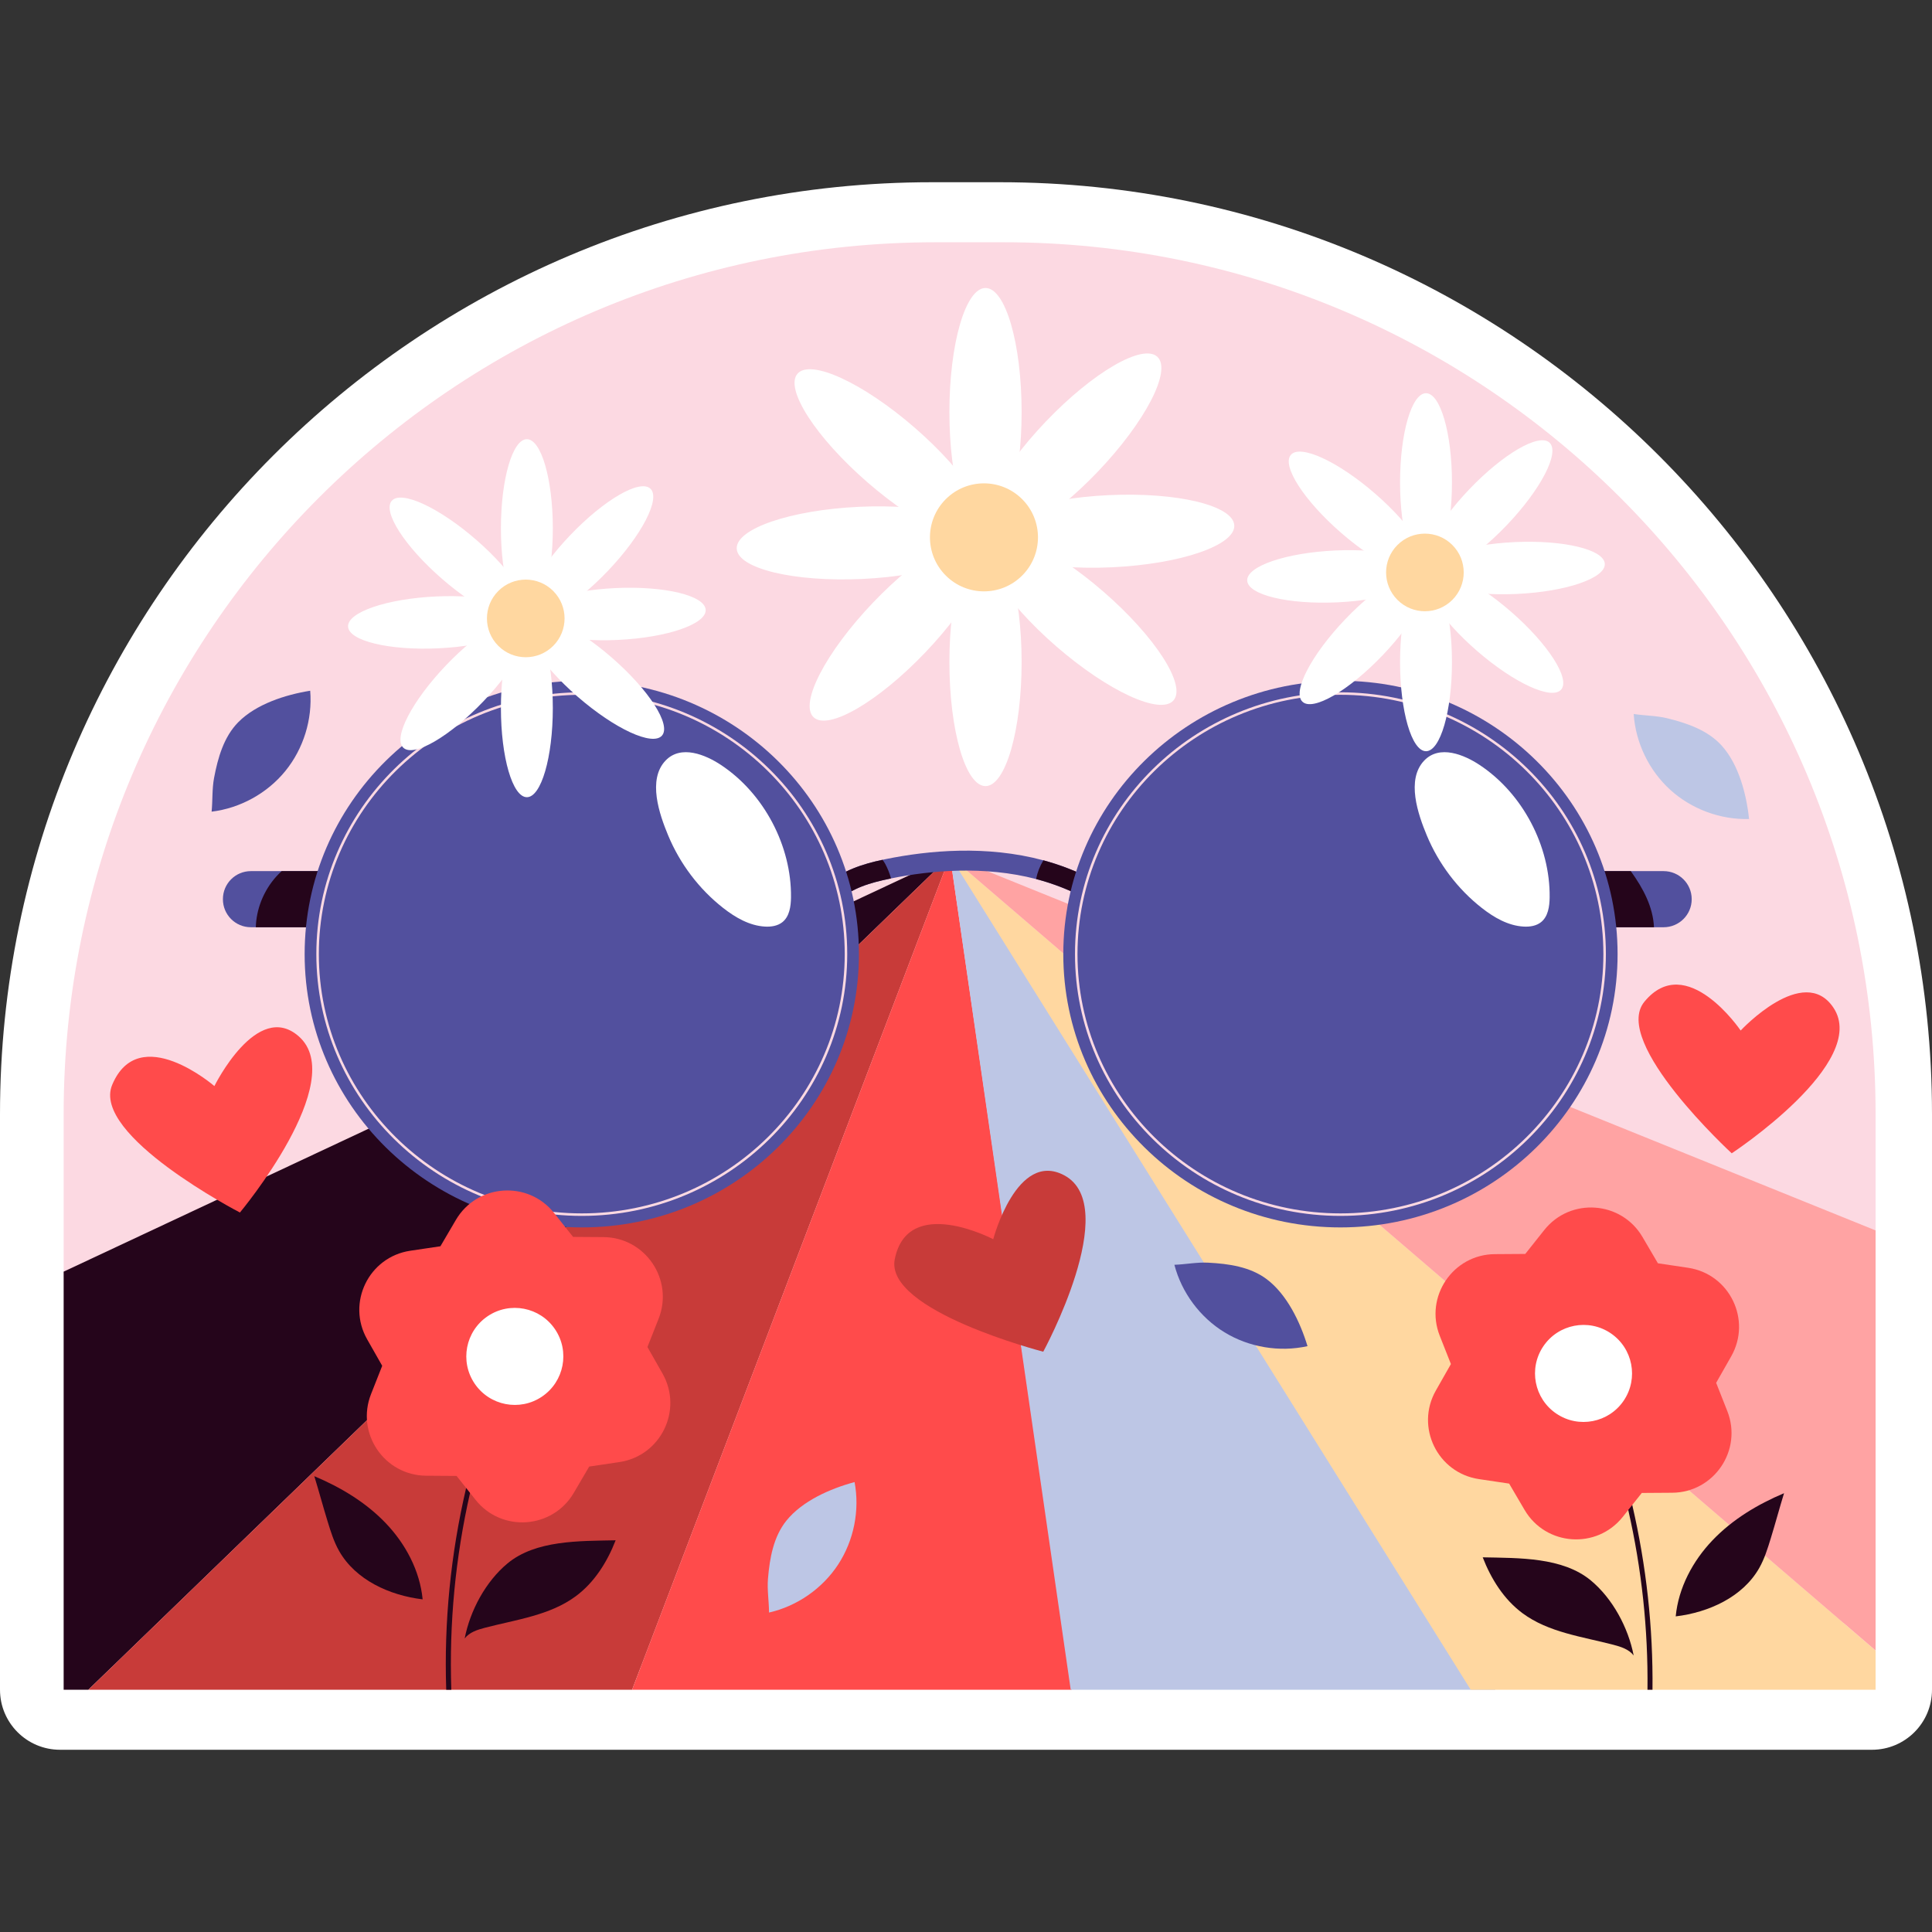 <?xml version="1.0" encoding="UTF-8"?> <svg xmlns="http://www.w3.org/2000/svg" xmlns:xlink="http://www.w3.org/1999/xlink" version="1.1" id="Capa_1" x="0px" y="0px" viewBox="0 0 512 512" style="enable-background:new 0 0 512 512;" xml:space="preserve" width="512" height="512"><rect x="0" y="0" width="512" height="512" fill="#333333" stroke="none"/> <g> <g> <path style="fill:#FFFFFF;" d="M15.908,463.706C7.121,463.706,0,456.583,0,447.798V295.24C0,159.074,110.78,48.294,246.947,48.294 h18.109C401.221,48.294,512,159.074,512,295.24v152.558c0,8.785-7.123,15.908-15.908,15.908H15.908z"></path> </g> <g> <g> <path style="fill:#FCD9E2;" d="M497.051,295.24v30.835l-9.505,115.688H23.417l-6.549-104.764V295.24 c0-127.609,103.429-231.037,231.037-231.037h18.109C393.622,64.202,497.051,167.631,497.051,295.24z"></path> </g> <g> <g> <polygon style="fill:#25051B;" points="251.776,226.888 23.417,447.797 16.868,447.797 16.868,336.998 "></polygon> </g> <g> <polygon style="fill:#C83B39;" points="251.776,226.888 167.516,447.797 23.417,447.797 "></polygon> </g> <g> <polygon style="fill:#FF4B4B;" points="283.99,447.797 167.516,447.797 251.776,226.888 "></polygon> </g> <g> <polygon style="fill:#BDC6E5;" points="396.274,447.797 283.751,447.797 251.776,226.888 "></polygon> </g> <g> <polygon style="fill:#FFD7A0;" points="497.051,437.404 497.051,447.797 389.751,447.797 251.776,226.888 "></polygon> </g> <g> <polygon style="fill:#FFA3A3;" points="497.051,326.074 497.051,437.404 251.776,226.888 "></polygon> </g> </g> <g> <g> <g> <g> <path style="fill:#52509E;" d="M291.623,234.223l-2.651,4.587c-0.265-0.159-0.557-0.318-0.822-0.451 c-4.401-2.439-8.962-4.189-13.575-5.409c-13.734-3.553-27.813-2.307-38.444-0.159c-0.106,0.027-0.238,0.053-0.345,0.08 c-5.064,1.034-10.208,2.492-13.681,5.965l-3.181-3.129l-0.583-0.583c0.186-0.186,0.344-0.345,0.53-0.504 c4.189-3.924,9.863-5.674,15.007-6.761c0.292-0.08,0.557-0.133,0.848-0.186c11.454-2.333,26.752-3.712,41.785,0.318 c4.375,1.193,8.723,2.837,12.939,5.037C290.191,233.401,290.907,233.799,291.623,234.223z"></path> </g> </g> <g> <g> <path style="fill:#25051B;" d="M236.131,232.791c-0.106,0.027-0.238,0.053-0.345,0.08c-5.064,1.034-10.208,2.492-13.681,5.965 l-3.181-3.129c-0.027-0.371-0.053-0.742-0.053-1.087c4.189-3.924,9.863-5.674,15.007-6.761 c0.265,0.318,0.477,0.663,0.689,1.034C235.229,230.113,235.76,231.439,236.131,232.791z"></path> </g> <g> <path style="fill:#25051B;" d="M289.449,233.03c-0.159,1.803-0.663,3.606-1.299,5.329c-4.401-2.439-8.962-4.189-13.575-5.409 c0.345-1.75,1.007-3.447,1.936-4.958C280.885,229.185,285.234,230.829,289.449,233.03z"></path> </g> </g> </g> <g> <g> <path style="fill:#52509E;" d="M91.898,238.279v0.027c0,4.109-3.314,7.424-7.424,7.424H66.498 c-4.109,0-7.424-3.314-7.424-7.424v-0.027c0-4.109,3.314-7.424,7.424-7.424h17.976 C88.584,230.856,91.898,234.17,91.898,238.279z"></path> </g> <g> <path style="fill:#25051B;" d="M91.898,238.279v0.027c0,4.109-3.314,7.424-7.424,7.424H67.798c0-0.557,0.053-1.087,0.106-1.644 c0.557-4.958,2.943-9.73,6.628-13.124c0.027-0.027,0.08-0.053,0.106-0.106h9.836C88.584,230.856,91.898,234.17,91.898,238.279z "></path> </g> </g> <g> <g> <path style="fill:#52509E;" d="M448.317,238.279v0.027c0,4.109-3.341,7.424-7.45,7.424h-17.95c-0.981,0-1.935-0.186-2.784-0.53 c0-0.027,0-0.027,0-0.027c-2.731-1.087-4.666-3.738-4.666-6.867v-0.027c0-2.943,1.724-5.488,4.216-6.682 c0.981-0.477,2.068-0.742,3.235-0.742h17.95C444.976,230.856,448.317,234.17,448.317,238.279z"></path> </g> <g> <path style="fill:#25051B;" d="M438.322,245.73h-15.404c-0.981,0-1.935-0.186-2.784-0.53c0-0.027,0-0.027,0-0.027 c-0.875-2.519-1.326-5.17-1.326-7.821c-0.027-1.962,0.239-3.951,0.875-5.754c0.981-0.477,2.068-0.742,3.235-0.742h9.253 C435.484,235.442,438.083,240.374,438.322,245.73z"></path> </g> </g> <g> <g> <g> <g> <ellipse style="fill:#52509E;" cx="154.18" cy="252.846" rx="73.448" ry="72.432"></ellipse> </g> <g> <path style="fill:#FCD9E2;" d="M154.18,322.225c-38.789,0-70.347-31.124-70.347-69.379c0-38.255,31.558-69.379,70.347-69.379 c38.788,0,70.346,31.124,70.346,69.379C224.526,291.101,192.969,322.225,154.18,322.225z M154.18,184.13 c-38.424,0-69.684,30.825-69.684,68.716c0,37.891,31.259,68.716,69.684,68.716c38.423,0,69.683-30.825,69.683-68.716 C223.863,214.955,192.604,184.13,154.18,184.13z"></path> </g> </g> <g> <path style="fill:#FFFFFF;" d="M191.654,240.627c3.236,2.533,6.985,4.702,11.088,4.928c1.618,0.089,3.338-0.167,4.604-1.178 c1.872-1.496,2.249-4.167,2.277-6.563c0.162-13.623-7.162-27.541-18.546-35.084c-4.1-2.717-10.602-5.43-14.677-1.194 c-4.874,5.066-1.637,14.313,0.658,19.832C180.183,228.887,185.24,235.605,191.654,240.627z"></path> </g> </g> <g> <g> <g> <ellipse style="fill:#52509E;" cx="355.23" cy="252.846" rx="73.447" ry="72.432"></ellipse> </g> <g> <path style="fill:#FCD9E2;" d="M355.23,322.225c-38.789,0-70.347-31.124-70.347-69.379c0-38.255,31.558-69.379,70.347-69.379 s70.347,31.124,70.347,69.379C425.577,291.101,394.019,322.225,355.23,322.225z M355.23,184.13 c-38.424,0-69.684,30.825-69.684,68.716c0,37.891,31.259,68.716,69.684,68.716s69.684-30.825,69.684-68.716 C424.913,214.955,393.654,184.13,355.23,184.13z"></path> </g> </g> <g> <path style="fill:#FFFFFF;" d="M392.704,240.627c3.236,2.533,6.985,4.702,11.088,4.928c1.618,0.089,3.338-0.167,4.604-1.178 c1.872-1.496,2.249-4.167,2.277-6.563c0.161-13.623-7.163-27.541-18.546-35.084c-4.1-2.717-10.602-5.43-14.677-1.194 c-4.874,5.066-1.637,14.313,0.658,19.832C381.234,228.887,386.291,235.605,392.704,240.627z"></path> </g> </g> </g> </g> <g> <g> <g> <g> <path style="fill:#FFFFFF;" d="M270.74,109.2c0,18.158-4.284,32.878-9.569,32.878c-5.285,0-9.569-14.72-9.569-32.878 c0-18.158,4.284-32.878,9.569-32.878C266.455,76.322,270.74,91.042,270.74,109.2z"></path> </g> <g> <path style="fill:#FFFFFF;" d="M270.74,175.447c0,18.158-4.284,32.878-9.569,32.878c-5.285,0-9.569-14.72-9.569-32.878 c0-18.158,4.284-32.878,9.569-32.878C266.455,142.569,270.74,157.289,270.74,175.447z"></path> </g> </g> <g> <g> <path style="fill:#FFFFFF;" d="M290.961,124.967c-12.536,13.136-25.799,20.827-29.621,17.179 c-3.823-3.649,3.24-17.256,15.776-30.392c12.536-13.136,25.798-20.827,29.622-17.178 C310.561,98.225,303.497,111.832,290.961,124.967z"></path> </g> <g> <path style="fill:#FFFFFF;" d="M245.225,172.892c-12.536,13.136-25.799,20.827-29.622,17.178 c-3.823-3.648,3.24-17.255,15.777-30.391c12.536-13.136,25.798-20.827,29.622-17.179 C264.824,146.15,257.761,159.756,245.225,172.892z"></path> </g> </g> <g> <g> <path style="fill:#FFFFFF;" d="M294.704,150.335c-18.138,0.848-33.042-2.744-33.289-8.023 c-0.247-5.279,14.257-10.246,32.395-11.094c18.138-0.848,33.042,2.744,33.289,8.023 C327.346,144.52,312.842,149.488,294.704,150.335z"></path> </g> <g> <path style="fill:#FFFFFF;" d="M228.53,153.429c-18.138,0.848-33.042-2.744-33.289-8.023 c-0.247-5.279,14.257-10.246,32.395-11.094c18.138-0.848,33.042,2.745,33.289,8.023 C261.172,147.614,246.668,152.581,228.53,153.429z"></path> </g> </g> <g> <g> <path style="fill:#FFFFFF;" d="M279.898,171.271c-13.707-11.909-22.009-24.798-18.543-28.787 c3.466-3.989,17.388,2.431,31.095,14.34c13.707,11.909,22.009,24.797,18.543,28.787 C307.527,189.601,293.605,183.181,279.898,171.271z"></path> </g> <g> <path style="fill:#FFFFFF;" d="M229.89,127.823c-13.707-11.909-22.009-24.798-18.543-28.787 c3.466-3.989,17.388,2.431,31.095,14.34c13.707,11.909,22.009,24.798,18.543,28.787 C257.519,146.152,243.597,139.732,229.89,127.823z"></path> </g> </g> <g> <path style="fill:#FFD7A0;" d="M270.882,132.285c5.59,5.59,5.59,14.651,0,20.241c-5.589,5.589-14.651,5.589-20.241,0 c-5.59-5.589-5.59-14.651,0-20.241C256.23,126.696,265.292,126.696,270.882,132.285z"></path> </g> </g> <g> <g> <g> <path style="fill:#FFFFFF;" d="M384.784,127.839c0,13.05-3.079,23.629-6.877,23.629c-3.798,0-6.877-10.579-6.877-23.629 c0-13.05,3.079-23.63,6.877-23.63C381.705,104.209,384.784,114.788,384.784,127.839z"></path> </g> <g> <path style="fill:#FFFFFF;" d="M384.784,175.45c0,13.05-3.079,23.629-6.877,23.629c-3.798,0-6.877-10.579-6.877-23.629 c0-13.05,3.079-23.629,6.877-23.629C381.705,151.82,384.784,162.399,384.784,175.45z"></path> </g> </g> <g> <g> <path style="fill:#FFFFFF;" d="M399.318,139.17c-9.01,9.441-18.541,14.968-21.289,12.346 c-2.747-2.622,2.329-12.402,11.339-21.842c9.01-9.441,18.541-14.968,21.289-12.346 C413.404,119.951,408.327,129.73,399.318,139.17z"></path> </g> <g> <path style="fill:#FFFFFF;" d="M366.447,173.614c-9.01,9.441-18.541,14.969-21.289,12.346 c-2.748-2.622,2.328-12.401,11.338-21.842c9.01-9.441,18.541-14.968,21.289-12.346 C380.533,154.394,375.456,164.173,366.447,173.614z"></path> </g> </g> <g> <g> <path style="fill:#FFFFFF;" d="M402.008,157.402c-13.036,0.609-23.747-1.972-23.924-5.766 c-0.177-3.794,10.247-7.364,23.282-7.973c13.036-0.609,23.747,1.972,23.925,5.766 C425.468,153.223,415.044,156.793,402.008,157.402z"></path> </g> <g> <path style="fill:#FFFFFF;" d="M354.448,159.625c-13.036,0.609-23.747-1.972-23.925-5.766 c-0.177-3.794,10.247-7.364,23.282-7.973c13.036-0.609,23.747,1.973,23.925,5.766 C377.908,155.446,367.485,159.016,354.448,159.625z"></path> </g> </g> <g> <g> <path style="fill:#FFFFFF;" d="M391.367,172.449c-9.851-8.559-15.818-17.822-13.327-20.689 c2.491-2.867,12.496,1.747,22.348,10.306c9.851,8.559,15.818,17.822,13.327,20.689 C411.224,185.622,401.218,181.008,391.367,172.449z"></path> </g> <g> <path style="fill:#FFFFFF;" d="M355.426,141.222c-9.851-8.559-15.818-17.822-13.327-20.689 c2.491-2.867,12.497,1.747,22.348,10.306c9.851,8.559,15.818,17.822,13.327,20.689 C375.283,154.395,365.277,149.781,355.426,141.222z"></path> </g> </g> <g> <path style="fill:#FFD7A0;" d="M384.887,144.429c4.017,4.017,4.017,10.53,0,14.547c-4.017,4.017-10.53,4.017-14.547,0 c-4.017-4.017-4.017-10.53,0-14.547C374.357,140.412,380.869,140.412,384.887,144.429z"></path> </g> </g> <g> <g> <g> <path style="fill:#FFFFFF;" d="M146.503,140.023c0,13.05-3.079,23.629-6.877,23.629s-6.877-10.579-6.877-23.629 c0-13.05,3.079-23.63,6.877-23.63S146.503,126.973,146.503,140.023z"></path> </g> <g> <ellipse style="fill:#FFFFFF;" cx="139.626" cy="187.635" rx="6.877" ry="23.629"></ellipse> </g> </g> <g> <g> <path style="fill:#FFFFFF;" d="M161.036,151.355c-9.01,9.441-18.541,14.968-21.289,12.346 c-2.748-2.622,2.329-12.402,11.338-21.842c9.01-9.441,18.541-14.968,21.289-12.346 C175.122,132.135,170.046,141.915,161.036,151.355z"></path> </g> <g> <path style="fill:#FFFFFF;" d="M128.165,185.799c-9.01,9.441-18.541,14.968-21.289,12.346 c-2.748-2.622,2.329-12.401,11.338-21.842c9.01-9.441,18.541-14.968,21.289-12.346 C142.252,166.579,137.175,176.358,128.165,185.799z"></path> </g> </g> <g> <g> <path style="fill:#FFFFFF;" d="M163.726,169.587c-13.036,0.609-23.747-1.972-23.924-5.766 c-0.177-3.794,10.246-7.364,23.282-7.973c13.036-0.609,23.747,1.972,23.925,5.766 C187.186,165.408,176.762,168.978,163.726,169.587z"></path> </g> <g> <path style="fill:#FFFFFF;" d="M116.167,171.81c-13.036,0.609-23.747-1.972-23.925-5.766 c-0.177-3.794,10.246-7.364,23.282-7.973c13.036-0.609,23.748,1.973,23.925,5.766 C139.627,167.631,129.203,171.201,116.167,171.81z"></path> </g> </g> <g> <g> <path style="fill:#FFFFFF;" d="M153.085,184.634c-9.851-8.559-15.818-17.822-13.327-20.689 c2.491-2.867,12.497,1.747,22.348,10.306c9.851,8.559,15.818,17.822,13.327,20.689 C172.942,197.807,162.937,193.193,153.085,184.634z"></path> </g> <g> <path style="fill:#FFFFFF;" d="M117.145,153.407c-9.851-8.559-15.818-17.822-13.327-20.689 c2.491-2.867,12.496,1.747,22.348,10.306c9.851,8.559,15.818,17.822,13.327,20.689 C137.001,166.58,126.996,161.966,117.145,153.407z"></path> </g> </g> <g> <path style="fill:#FFD7A0;" d="M146.605,156.614c4.017,4.017,4.017,10.53,0,14.547c-4.017,4.017-10.53,4.017-14.547,0 c-4.017-4.017-4.017-10.53,0-14.547C136.075,152.597,142.588,152.597,146.605,156.614z"></path> </g> </g> </g> <g> <g> <g> <g> <path style="fill:#25051B;" d="M437.926,447.797H436.6c0.186-15.987-1.538-32.028-5.091-47.618 c-1.379-6.151-3.075-12.249-5.037-18.215c-0.106-0.345,0.079-0.716,0.424-0.822c0.345-0.133,0.716,0.08,0.822,0.424 c1.856,5.674,3.473,11.453,4.852,17.287C436.282,414.868,438.111,431.359,437.926,447.797z"></path> </g> </g> <g> <g> <g> <path style="fill:#FF4B4B;" d="M443.143,395.593l-8.055,0.055l-5.021,6.322c-6.915,8.708-20.418,7.756-26.043-1.835 l-4.086-6.967l-7.99-1.188c-10.998-1.636-16.924-13.806-11.43-23.473l3.99-7.019l-2.958-7.492 c-4.082-10.342,3.493-21.56,14.611-21.635l8.055-0.055l5.021-6.322c6.915-8.708,20.418-7.756,26.043,1.835l4.087,6.967 l7.99,1.189c10.998,1.636,16.924,13.806,11.429,23.473l-3.989,7.019l2.958,7.492 C461.837,384.3,454.261,395.517,443.143,395.593z"></path> </g> </g> <g> <g> <path style="fill:#FFFFFF;" d="M430.307,371.172c-3.974,5.885-11.967,7.434-17.852,3.459 c-5.885-3.974-7.434-11.967-3.459-17.852c3.974-5.885,11.967-7.433,17.852-3.459 C432.733,357.295,434.282,365.288,430.307,371.172z"></path> </g> </g> </g> <g> <g> <path style="fill:#25051B;" d="M432.939,438.72c-1.246-1.627-3.346-2.305-5.329-2.824c-8.302-2.172-17.249-3.273-24.14-8.387 c-4.929-3.658-8.319-9.079-10.537-14.802c9.685,0.201,21.186-0.057,28.647,6.122 C427.368,423.624,431.508,431.342,432.939,438.72z"></path> </g> </g> <g> <g> <path style="fill:#25051B;" d="M444.081,428.358c0.729-7.578,4.507-14.674,9.765-20.179 c5.258-5.505,11.929-9.511,18.946-12.464c-1.235,4.004-2.304,8.024-3.539,12.028c-0.824,2.671-1.658,5.366-3.037,7.797 C461.862,423.214,452.842,427.311,444.081,428.358z"></path> </g> </g> </g> <g> <g> <g> <path style="fill:#25051B;" d="M124.565,395.646c-3.871,17.048-5.568,34.679-4.958,52.152h-1.352 c-0.61-17.923,1.193-36.005,5.276-53.477c1.352-5.833,2.969-11.613,4.825-17.287c0.106-0.345,0.477-0.53,0.822-0.398 c0.371,0.106,0.557,0.477,0.424,0.822C127.64,383.423,125.97,389.495,124.565,395.646z"></path> </g> </g> <g> <g> <g> <path style="fill:#FF4B4B;" d="M112.941,391.08l8.055,0.055l5.021,6.322c6.915,8.708,20.418,7.756,26.043-1.835l4.086-6.967 l7.99-1.189c10.998-1.636,16.924-13.806,11.43-23.473l-3.99-7.019l2.958-7.492c4.083-10.342-3.493-21.559-14.611-21.635 l-8.055-0.055l-5.021-6.322c-6.915-8.708-20.418-7.756-26.043,1.835l-4.087,6.967l-7.99,1.188 c-10.998,1.636-16.924,13.806-11.429,23.473l3.99,7.019l-2.958,7.492C94.247,379.787,101.822,391.004,112.941,391.08z"></path> </g> </g> <g> <g> <path style="fill:#FFFFFF;" d="M125.777,366.659c3.974,5.885,11.967,7.434,17.852,3.459 c5.885-3.975,7.434-11.967,3.459-17.852c-3.974-5.885-11.967-7.433-17.852-3.459 C123.351,352.782,121.802,360.775,125.777,366.659z"></path> </g> </g> </g> <g> <g> <path style="fill:#25051B;" d="M123.145,434.207c1.246-1.627,3.346-2.305,5.329-2.824c8.302-2.172,17.249-3.273,24.14-8.387 c4.929-3.658,8.319-9.079,10.537-14.803c-9.685,0.201-21.187-0.057-28.647,6.122 C128.715,419.111,124.575,426.829,123.145,434.207z"></path> </g> </g> <g> <g> <path style="fill:#25051B;" d="M112.003,423.845c-0.729-7.578-4.507-14.673-9.765-20.179 c-5.258-5.505-11.929-9.511-18.946-12.464c1.235,4.004,2.304,8.024,3.539,12.028c0.824,2.671,1.658,5.366,3.037,7.797 C94.222,418.701,103.241,422.798,112.003,423.845z"></path> </g> </g> </g> </g> <g> <g> <path style="fill:#FF4B4B;" d="M56.814,287.821c0,0-19.97-17.262-27.078-0.339c-5.629,13.404,33.847,33.847,33.847,33.847 s29.108-34.862,15.57-46.709C68.093,264.944,56.814,287.821,56.814,287.821z"></path> </g> <g> <path style="fill:#FF4B4B;" d="M461.294,273.101c0,0-14.368-21.212-25.519-7.623c-8.832,10.763,23.151,40.159,23.151,40.159 s36.652-24.087,26.948-38.599C477.948,255.183,461.294,273.101,461.294,273.101z"></path> </g> <g> <path style="fill:#C83B39;" d="M263.216,328.408c0,0-22.672-11.932-26.098,5.309c-2.714,13.656,39.351,24.499,39.351,24.499 s20.965-38.522,5.566-46.745C269.455,304.753,263.216,328.408,263.216,328.408z"></path> </g> </g> <g> <g> <path style="fill:#BDC6E5;" d="M463.52,217.047c-7.612,0.215-15.269-2.624-20.9-7.751c-5.632-5.126-9.176-12.483-9.674-20.082 c2.943,0.457,5.984,0.423,8.877,1.132c5.305,1.301,10.761,3.183,14.428,7.231C460.748,202.542,462.819,210.384,463.52,217.047z"></path> </g> <g> <path style="fill:#BDC6E5;" d="M226.47,392.765c1.411,7.483-0.187,15.491-4.362,21.86c-4.175,6.369-10.882,11.027-18.307,12.717 c-0.013-2.978-0.525-5.976-0.281-8.944c0.449-5.444,1.449-11.128,4.868-15.387C212.583,397.787,220,394.507,226.47,392.765z"></path> </g> <g> <path style="fill:#52509E;" d="M346.504,356.745c-7.435,1.648-15.489,0.305-21.987-3.666 c-6.498-3.971-11.367-10.526-13.291-17.895c2.977-0.107,5.956-0.715,8.931-0.564c5.455,0.276,11.168,1.095,15.534,4.378 C341.045,343.024,344.558,350.334,346.504,356.745z"></path> </g> <g> <path style="fill:#52509E;" d="M82.205,183.052c0.63,7.589-1.788,15.389-6.6,21.291c-4.812,5.902-11.964,9.842-19.525,10.755 c0.295-2.964,0.096-5.998,0.646-8.925c1.01-5.368,2.592-10.918,6.434-14.801C67.873,186.609,75.59,184.115,82.205,183.052z"></path> </g> </g> </g> </g> </svg> 